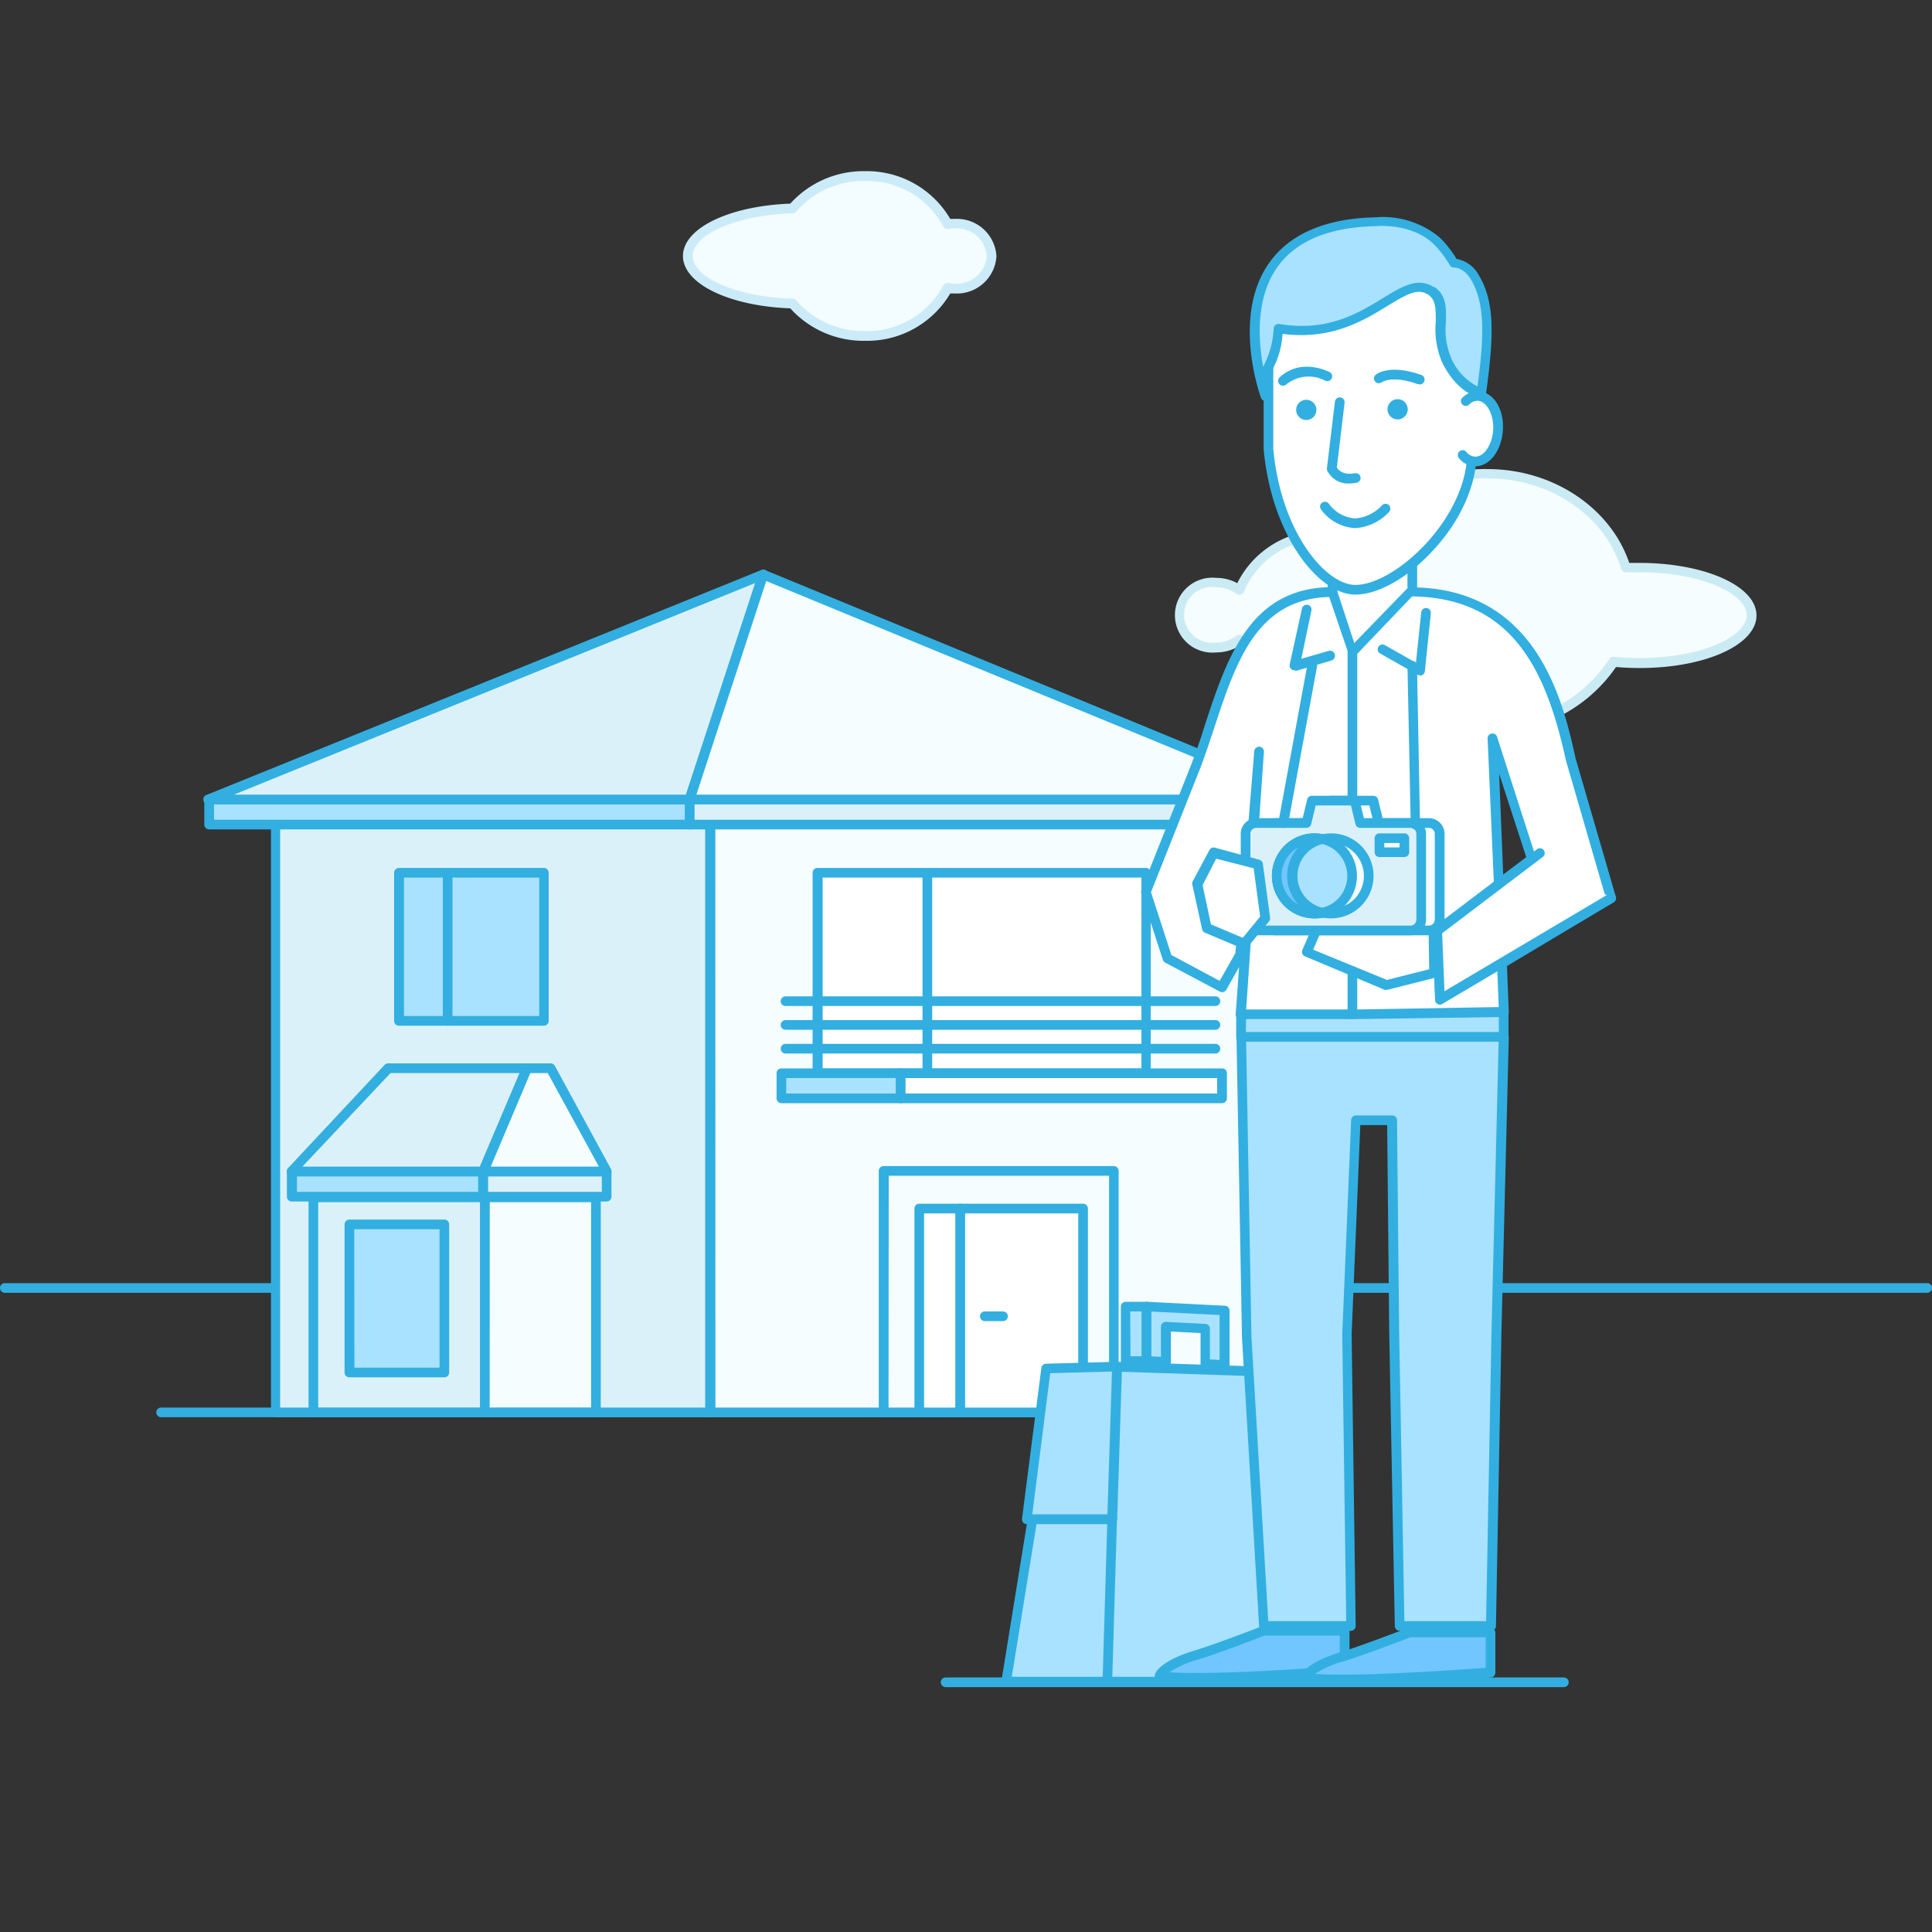 <svg id="Layer_1" data-name="Layer 1" xmlns="http://www.w3.org/2000/svg" viewBox="0 0 200 200"><rect x="0" y="0" width="200" height="200" fill="#333333" stroke="none"/><defs><style>.cls-1{fill:#f5fdff;}.cls-2{fill:#cbebf4;}.cls-3{fill:#f3fcff;}.cls-4{fill:#ccebf8;}.cls-5{fill:#32afe0;}.cls-6{fill:#dbf1fa;}.cls-7{fill:#a9e2ff;}.cls-8{fill:#fff;}.cls-9{fill:#71c6ff;}</style></defs><title>Q131A</title><path class="cls-1" d="M169.67,58.75c-.46,0-.91,0-1.36,0-1.7-5.6-7.45-9.73-14.3-9.73a15.15,15.15,0,0,0-13.12,7,10.31,10.31,0,0,0-3.7-.68,9.29,9.29,0,0,0-8.86,5.71,4,4,0,0,0-2.42-.79,3.38,3.38,0,1,0,0,6.72,4,4,0,0,0,2.42-.79A9.29,9.29,0,0,0,137.19,72a10.12,10.12,0,0,0,5.31-1.48A15.57,15.57,0,0,0,154,75.35a15.19,15.19,0,0,0,13-6.86c.85.08,1.73.13,2.64.13,6.44,0,11.67-2.21,11.67-4.94S176.11,58.75,169.67,58.75Z"/><path class="cls-2" d="M154,75.85a16.11,16.11,0,0,1-11.6-4.74,10.65,10.65,0,0,1-5.22,1.34,9.87,9.87,0,0,1-9.1-5.46,4.54,4.54,0,0,1-2.18.55,3.88,3.88,0,1,1,0-7.72,4.54,4.54,0,0,1,2.18.55,9.87,9.87,0,0,1,9.1-5.46,10.79,10.79,0,0,1,3.49.57A15.7,15.7,0,0,1,154,48.56c6.75,0,12.72,4,14.66,9.71l1,0c6.82,0,12.17,2.39,12.17,5.44,0,3.4-6.62,6-14.54,5.34A15.76,15.76,0,0,1,154,75.85ZM142.5,70a.5.5,0,0,1,.37.16A15.06,15.06,0,0,0,154,74.85a14.71,14.71,0,0,0,12.59-6.62.49.49,0,0,1,.47-.24c.88.09,1.75.13,2.59.13,6.68,0,11.17-2.3,11.17-4.44s-4.49-4.44-11.17-4.44c-.45,0-.89,0-1.33,0a.49.49,0,0,1-.5-.35c-1.68-5.52-7.36-9.37-13.82-9.37a14.64,14.64,0,0,0-12.69,6.79.5.5,0,0,1-.61.21,9.78,9.78,0,0,0-3.53-.65,8.77,8.77,0,0,0-8.4,5.38.5.5,0,0,1-.77.23,3.53,3.53,0,0,0-2.12-.69,2.89,2.89,0,1,0,0,5.72,3.53,3.53,0,0,0,2.12-.69.5.5,0,0,1,.44-.08.5.5,0,0,1,.33.31,8.77,8.77,0,0,0,8.4,5.38,9.61,9.61,0,0,0,5.05-1.4A.51.51,0,0,1,142.5,70Z"/><path class="cls-3" d="M98.85,23.15a4.27,4.27,0,0,0-.77.07,9.43,9.43,0,0,0-8.56-5A9.73,9.73,0,0,0,82,21.59C76,21.77,71.2,23.9,71.2,26.51S76,31.25,82,31.43a9.73,9.73,0,0,0,7.48,3.35,9.43,9.43,0,0,0,8.56-5,4.27,4.27,0,0,0,.77.07,3.59,3.59,0,0,0,3.79-3.36A3.59,3.59,0,0,0,98.85,23.15Z"/><path class="cls-4" d="M89.53,35.28a10.2,10.2,0,0,1-7.72-3.36c-6.35-.24-11.11-2.55-11.11-5.42s4.76-5.18,11.11-5.42a10.2,10.2,0,0,1,7.72-3.36,10,10,0,0,1,8.84,4.94l.49,0a4.1,4.1,0,0,1,4.29,3.86,4.1,4.1,0,0,1-4.29,3.86l-.49,0A10,10,0,0,1,89.53,35.28Zm0-16.55a9.18,9.18,0,0,0-7.1,3.17.5.5,0,0,1-.37.18c-5.71.17-10.36,2.15-10.36,4.42s4.65,4.25,10.36,4.42a.5.5,0,0,1,.37.18,9.18,9.18,0,0,0,7.1,3.17,8.93,8.93,0,0,0,8.11-4.7.5.5,0,0,1,.54-.27,3.77,3.77,0,0,0,.68.06,3.1,3.1,0,0,0,3.29-2.86,3.1,3.1,0,0,0-3.29-2.86,3.77,3.77,0,0,0-.68.06.5.5,0,0,1-.54-.27A8.93,8.93,0,0,0,89.53,18.74Z"/><path class="cls-5" d="M161.89,174.65h-64a.5.5,0,0,1,0-1h64a.5.5,0,1,1,0,1Z"/><path class="cls-5" d="M136.83,146.71H16.68a.5.5,0,0,1,0-1H136.83a.5.5,0,0,1,0,1Z"/><path class="cls-5" d="M199.5,133.83H.5a.5.5,0,0,1,0-1h199a.5.5,0,0,1,0,1Z"/><rect class="cls-6" x="28.5" y="83.4" width="45.05" height="62.8"/><path class="cls-5" d="M73.55,146.71h-45a.5.5,0,0,1-.5-.5V83.4a.5.5,0,0,1,.5-.5h45a.5.5,0,0,1,.5.5v62.8A.5.5,0,0,1,73.55,146.71Zm-44.55-1h44V83.9H29Z"/><rect class="cls-1" x="73.55" y="83.4" width="56.22" height="62.8"/><path class="cls-5" d="M129.77,146.71H73.55a.5.5,0,0,1-.5-.5V83.4a.5.5,0,0,1,.5-.5h56.21a.5.5,0,0,1,.5.5v62.8A.5.5,0,0,1,129.77,146.71Zm-55.71-1h55.21V83.9H74.05Z"/><rect class="cls-1" x="91.47" y="121.2" width="23.83" height="25.01" transform="translate(206.78 267.41) rotate(-180)"/><path class="cls-5" d="M115.31,146.71H91.47a.5.5,0,0,1-.5-.5v-25a.5.5,0,0,1,.5-.5h23.83a.5.5,0,0,1,.5.5v25A.5.5,0,0,1,115.31,146.71Zm-23.33-1h22.83v-24H92Z"/><rect class="cls-7" x="41.32" y="90.35" width="14.98" height="15.33" transform="translate(97.62 196.04) rotate(-180)"/><path class="cls-5" d="M56.3,106.18h-15a.5.5,0,0,1-.5-.5V90.35a.5.5,0,0,1,.5-.5h15a.5.5,0,0,1,.5.5v15.33A.5.5,0,0,1,56.3,106.18Zm-14.48-1h14V90.85h-14Z"/><line class="cls-7" x1="46.34" y1="90.53" x2="46.34" y2="105.68"/><path class="cls-5" d="M46.34,106.18a.5.5,0,0,1-.5-.5V90.53a.5.5,0,0,1,1,0v15.15A.5.5,0,0,1,46.34,106.18Z"/><rect class="cls-8" x="99.39" y="125.11" width="12.73" height="21.09" transform="translate(211.5 271.32) rotate(-180)"/><path class="cls-5" d="M112.12,146.71H99.39a.5.5,0,0,1-.5-.5V125.11a.5.5,0,0,1,.5-.5h12.73a.5.5,0,0,1,.5.5v21.09A.5.5,0,0,1,112.12,146.71Zm-12.23-1h11.73V125.61H99.89Z"/><rect class="cls-8" x="95.16" y="125.11" width="4.23" height="21.09" transform="translate(194.54 271.32) rotate(-180)"/><path class="cls-5" d="M99.39,146.71H95.16a.5.5,0,0,1-.5-.5V125.11a.5.5,0,0,1,.5-.5h4.23a.5.5,0,0,1,.5.5v21.09A.5.5,0,0,1,99.39,146.71Zm-3.73-1h3.23V125.61H95.66Z"/><path class="cls-5" d="M103.83,136.76h-1.88a.5.5,0,0,1,0-1h1.88a.5.5,0,0,1,0,1Z"/><rect class="cls-6" x="32.44" y="123.95" width="17.76" height="22.25"/><path class="cls-5" d="M50.2,146.7H32.44a.5.5,0,0,1-.5-.5V123.95a.5.5,0,0,1,.5-.5H50.2a.5.5,0,0,1,.5.5V146.2A.5.5,0,0,1,50.2,146.7Zm-17.26-1H49.7V124.45H32.94Z"/><rect class="cls-1" x="50.2" y="123.95" width="11.49" height="22.25"/><path class="cls-5" d="M61.69,146.7H50.2a.5.5,0,0,1-.5-.5V123.95a.5.5,0,0,1,.5-.5H61.69a.5.5,0,0,1,.5.5V146.2A.5.5,0,0,1,61.69,146.7Zm-11-1H61.19V124.45H50.7Z"/><rect class="cls-7" x="21.65" y="82.76" width="49.74" height="2.6"/><path class="cls-5" d="M71.4,85.86H21.65a.5.5,0,0,1-.5-.5v-2.6a.5.5,0,0,1,.5-.5H71.4a.5.5,0,0,1,.5.5v2.6A.5.5,0,0,1,71.4,85.86Zm-49.24-1H70.9v-1.6H22.15Z"/><rect class="cls-6" x="71.4" y="82.76" width="64.11" height="2.6"/><path class="cls-5" d="M135.51,85.86H71.4a.5.5,0,0,1-.5-.5v-2.6a.5.5,0,0,1,.5-.5h64.11a.5.5,0,0,1,.5.5v2.6A.5.5,0,0,1,135.51,85.86Zm-63.61-1H135v-1.6H71.9Z"/><rect class="cls-7" x="30.24" y="121.27" width="19.96" height="2.6"/><path class="cls-5" d="M50.2,124.38h-20a.5.5,0,0,1-.5-.5v-2.6a.5.5,0,0,1,.5-.5h20a.5.5,0,0,1,.5.5v2.6A.5.5,0,0,1,50.2,124.38Zm-19.46-1h19v-1.6h-19Z"/><rect class="cls-6" x="50.03" y="121.27" width="12.77" height="2.6"/><path class="cls-5" d="M62.8,124.38H50a.5.5,0,0,1-.5-.5v-2.6a.5.5,0,0,1,.5-.5H62.8a.5.5,0,0,1,.5.5v2.6A.5.5,0,0,1,62.8,124.38Zm-12.27-1H62.3v-1.6H50.53Z"/><polygon class="cls-6" points="21.65 82.76 71.4 82.76 79.02 59.49 21.65 82.76"/><path class="cls-5" d="M71.4,83.26H21.65a.5.5,0,0,1-.19-1L78.83,59a.5.5,0,0,1,.66.62L71.87,82.91A.5.5,0,0,1,71.4,83.26Zm-47.18-1H71l7.17-21.9Z"/><polygon class="cls-1" points="71.4 82.76 135.51 82.76 79.02 59.49 71.4 82.76"/><path class="cls-5" d="M135.51,83.26H71.4a.5.5,0,0,1-.48-.66l7.62-23.27a.5.5,0,0,1,.67-.31L135.7,82.29a.5.5,0,0,1-.19,1Zm-63.42-1H133L79.32,60.15Z"/><polygon class="cls-6" points="30.17 121.27 50.03 121.27 54.57 110.58 40.22 110.58 30.17 121.27"/><path class="cls-5" d="M50,121.77H30.17a.5.5,0,0,1-.36-.84l10-10.69a.5.5,0,0,1,.36-.16H54.57a.5.5,0,0,1,.46.7l-4.54,10.69A.5.5,0,0,1,50,121.77Zm-18.7-1H49.7l4.11-9.69H40.43Z"/><polygon class="cls-1" points="50.03 121.27 62.8 121.27 56.95 110.58 54.57 110.58 50.03 121.27"/><path class="cls-5" d="M62.8,121.77H50a.5.5,0,0,1-.46-.7l4.54-10.69a.5.5,0,0,1,.46-.3H57a.5.5,0,0,1,.44.26L63.24,121a.5.5,0,0,1-.44.74Zm-12-1H62l-5.3-9.69H54.9Z"/><rect class="cls-7" x="36.17" y="126.75" width="9.81" height="15.33" transform="translate(82.16 268.83) rotate(-180)"/><path class="cls-5" d="M46,142.58H36.17a.5.5,0,0,1-.5-.5V126.75a.5.5,0,0,1,.5-.5H46a.5.5,0,0,1,.5.5v15.33A.5.5,0,0,1,46,142.58Zm-9.31-1h8.81V127.25H36.67Z"/><rect class="cls-8" x="84.66" y="90.35" width="33.96" height="20.75" transform="translate(203.29 201.45) rotate(-180)"/><path class="cls-5" d="M118.62,111.6h-34a.5.5,0,0,1-.5-.5V90.35a.5.5,0,0,1,.5-.5h34a.5.5,0,0,1,.5.5V111.1A.5.5,0,0,1,118.62,111.6Zm-33.46-1h33V90.85h-33Z"/><line class="cls-8" x1="96.04" y1="90.58" x2="96.04" y2="111.1"/><path class="cls-5" d="M96,111.6a.5.5,0,0,1-.5-.5V90.58a.5.5,0,1,1,1,0V111.1A.5.5,0,0,1,96,111.6Z"/><rect class="cls-7" x="80.89" y="111.1" width="12.35" height="2.6"/><path class="cls-5" d="M93.24,114.2H80.89a.5.5,0,0,1-.5-.5v-2.6a.5.5,0,0,1,.5-.5H93.24a.5.5,0,0,1,.5.5v2.6A.5.5,0,0,1,93.24,114.2Zm-11.85-1H92.74v-1.6H81.39Z"/><rect class="cls-8" x="93.24" y="111.1" width="33.27" height="2.6"/><path class="cls-5" d="M126.51,114.2H93.24a.5.5,0,0,1-.5-.5v-2.6a.5.5,0,0,1,.5-.5h33.27a.5.5,0,0,1,.5.5v2.6A.5.5,0,0,1,126.51,114.2Zm-32.77-1H126v-1.6H93.74Z"/><path class="cls-5" d="M125.82,109.06H81.32a.5.5,0,0,1,0-1h44.5a.5.5,0,0,1,0,1Z"/><path class="cls-5" d="M125.82,106.6H81.32a.5.5,0,0,1,0-1h44.5a.5.5,0,0,1,0,1Z"/><path class="cls-5" d="M125.82,104.14H81.32a.5.5,0,0,1,0-1h44.5a.5.5,0,0,1,0,1Z"/><polygon class="cls-7" points="135.94 174.08 114.3 174.08 115.53 141.47 133.82 142.08 135.94 174.08"/><path class="cls-5" d="M135.94,174.58H114.3a.5.5,0,0,1-.5-.52L115,141.45a.5.5,0,0,1,.5-.48h0l18.28.61a.5.5,0,0,1,.48.47l2.12,32a.5.5,0,0,1-.5.53Zm-21.12-1h20.58l-2.06-31L116,142Z"/><polygon class="cls-7" points="115.63 141.47 108.28 141.67 106.3 157.28 115.13 157.28 115.63 141.47"/><path class="cls-5" d="M115.13,157.78H106.3a.5.5,0,0,1-.5-.56l2-15.61a.5.5,0,0,1,.48-.44l7.35-.2a.52.52,0,0,1,.37.15.5.5,0,0,1,.15.37l-.5,15.81A.5.5,0,0,1,115.13,157.78Zm-8.27-1h7.78l.47-14.8-6.39.17Z"/><polygon class="cls-7" points="114.63 174.08 115.13 157.28 106.88 157.28 104.16 174.08 114.63 174.08"/><path class="cls-5" d="M114.63,174.58H104.16a.5.5,0,0,1-.49-.58l2.72-16.8a.5.5,0,0,1,.49-.42h8.25a.5.5,0,0,1,.5.51l-.5,16.8A.5.5,0,0,1,114.63,174.58Zm-9.89-1h9.41l.47-15.8H107.3Z"/><polygon class="cls-7" points="124.75 135.56 120.67 135.35 118.67 135.25 118.67 137.25 118.67 140.9 120.67 141 120.67 137.35 124.75 137.56 124.75 141.21 126.75 141.31 126.75 137.66 126.75 135.66 124.75 135.56"/><path class="cls-5" d="M126.75,141.81h0l-2-.1a.5.5,0,0,1-.47-.5V138l-3.07-.16V141a.5.5,0,0,1-.16.36.55.55,0,0,1-.37.14l-2-.1a.5.5,0,0,1-.47-.5v-5.64a.5.5,0,0,1,.16-.36.48.48,0,0,1,.37-.14l6.07.31h0l2,.1a.5.5,0,0,1,.47.5v5.65a.5.5,0,0,1-.5.5Zm-1.5-1.08,1,.05v-4.65l-7.07-.36v4.64l1,.05v-3.12a.5.5,0,0,1,.16-.36.49.49,0,0,1,.37-.14l4.07.21a.5.5,0,0,1,.47.5Z"/><rect class="cls-7" x="116.54" y="135.25" width="2.14" height="5.64"/><path class="cls-5" d="M118.67,141.4h-2.14a.5.5,0,0,1-.5-.5v-5.64a.5.5,0,0,1,.5-.5h2.14a.5.5,0,0,1,.5.5v5.64A.5.5,0,0,1,118.67,141.4Zm-1.64-1h1.14v-4.64H117Z"/><polygon class="cls-8" points="152.48 108.93 132.29 108.93 132.29 64.14 142.31 62.09 152.48 64.14 152.48 108.93"/><path class="cls-5" d="M152.48,109.43H132.29a.5.5,0,0,1-.5-.5V64.14a.5.5,0,0,1,.4-.49l10-2.06a.51.51,0,0,1,.2,0l10.17,2.06a.5.5,0,0,1,.4.49v44.79A.5.5,0,0,1,152.48,109.43Zm-19.69-1H152V64.55l-9.67-2-9.52,2Z"/><polygon class="cls-7" points="154.33 168.32 144.89 168.32 144.31 137.83 144.09 115.97 140.34 115.97 139.43 138.13 139.85 168.32 130.8 168.32 129.03 138.43 128.47 107.33 155.66 107.33 154.9 137.83 154.33 168.32"/><path class="cls-5" d="M154.33,168.82h-9.44a.5.5,0,0,1-.5-.49l-.58-30.5-.21-21.36h-2.78l-.9,21.68.42,30.16a.5.5,0,0,1-.5.51h-9a.5.5,0,0,1-.5-.47l-1.77-29.89L128,107.33a.5.5,0,0,1,.5-.51h27.19a.5.5,0,0,1,.5.51l-.76,30.5-.57,30.49A.5.5,0,0,1,154.33,168.82Zm-8.95-1h8.46l.56-30,.74-30H129l.55,30.6,1.74,29.4h8.07l-.41-29.69.92-22.18a.5.5,0,0,1,.5-.48h3.75a.5.5,0,0,1,.5.5l.22,21.85Z"/><polygon class="cls-8" points="146.19 64.04 142.06 72.19 137.94 64.04 137.94 57.64 146.19 57.64 146.19 64.04"/><path class="cls-5" d="M142.07,72.69a.5.5,0,0,1-.45-.27l-4.13-8.15a.51.51,0,0,1-.05-.23v-6.4a.5.5,0,0,1,.5-.5h8.26a.5.5,0,0,1,.5.5V64a.51.51,0,0,1-.05.23l-4.13,8.15A.5.5,0,0,1,142.07,72.69Zm-3.63-8.77,3.63,7.16,3.63-7.16V58.14h-7.26Zm7.76.12h0Z"/><rect class="cls-7" x="128.47" y="104.74" width="27.19" height="2.59"/><path class="cls-5" d="M155.66,107.83H128.47a.5.5,0,0,1-.5-.5v-2.59a.5.5,0,0,1,.5-.5h27.19a.5.5,0,0,1,.5.5v2.59A.5.5,0,0,1,155.66,107.83Zm-26.69-1h26.19v-1.59H129Z"/><path class="cls-8" d="M138,61.3l2,6.11V105H128.41l2-27.2-.62,7.6-1.35,13.44-1.91,3.38-5.66-3-2.23-6.86,5.18-13.05C126.86,71.19,128.19,61.3,138,61.3Z"/><path class="cls-5" d="M140,105.5H128.42a.5.5,0,0,1-.5-.54l.35-4.85-1.32,2.34a.5.5,0,0,1-.67.2l-5.66-3a.5.5,0,0,1-.24-.29l-2.23-6.86a.5.5,0,0,1,0-.34l5.18-13.05c.5-1.32,1-2.73,1.41-4.09,2.31-7,4.69-14.24,13.2-14.24a.5.5,0,0,1,.47.34l2,6.11a.51.51,0,0,1,0,.16V105A.5.5,0,0,1,140,105.5Zm-11-1h10.54v-37L137.6,61.8c-7.5.2-9.64,6.68-11.9,13.54-.45,1.37-.92,2.78-1.43,4.13l-5.12,12.89,2.11,6.5,5,2.68,1.62-2.86,1.34-13.33.62-7.59a.51.51,0,0,1,.54-.46.5.5,0,0,1,.46.53Z"/><path class="cls-8" d="M146,61.3l-6,6.19V105l15.67-.27L154.54,76.5l4,12.42-9.78,7.42.28,7.13L166.79,93l-4.17-14.33C160.91,70.89,157.88,61.3,146,61.3Z"/><path class="cls-5" d="M140,105.5a.5.5,0,0,1-.5-.5V67.49a.5.5,0,0,1,.14-.35l6-6.19a.5.5,0,0,1,.36-.15c13.2,0,15.84,12,17.11,17.73l4.16,14.3a.5.5,0,0,1-.23.57L156,100l.19,4.76a.5.5,0,0,1-.49.52L140,105.5Zm.5-37.81V104.5l14.65-.25-.15-3.71-5.67,3.36a.5.5,0,0,1-.75-.41l-.28-7.13a.5.5,0,0,1,.2-.42l6.14-4.66L154,76.52a.5.5,0,0,1,1-.17l4,12.42a.5.5,0,0,1-.17.55l-3.22,2.45.28,7.06,10.28-6.09-4.06-14c-1.94-8.78-5.21-16.87-15.93-17Zm8.8,28.89.24,6,5.42-3.21-.27-6.9Zm5.89-16.48.42,10.44L158,88.74Z"/><path class="cls-5" d="M134,69.39a.5.5,0,0,1-.49-.6L134.78,63a.51.51,0,0,1,.59-.39.5.5,0,0,1,.39.59l-1.05,5,2.83-.82a.5.5,0,1,1,.28,1l-3.63,1.06Z"/><path class="cls-5" d="M147,69.91a.51.51,0,0,1-.25-.06l-3.9-2.21a.5.5,0,0,1,.49-.87l3.24,1.84.54-5.22a.51.51,0,0,1,.55-.45.5.5,0,0,1,.45.55l-.62,6a.5.5,0,0,1-.5.45Z"/><path class="cls-9" d="M139.2,172.95v-4.13h-8.39s-4.71,1.82-6.93,2.5c-3.53,1.07-3.83,2.16-3.83,2.16S122.25,174.2,139.2,172.95Z"/><path class="cls-5" d="M123.89,174.18a17.6,17.6,0,0,1-4-.23.5.5,0,0,1-.33-.61c.06-.23.56-1.41,4.17-2.5,2.18-.66,6.85-2.47,6.9-2.49a.5.5,0,0,1,.18,0h8.39a.5.5,0,0,1,.5.5v4.13a.5.5,0,0,1-.46.5C131.41,174,126.7,174.18,123.89,174.18Zm-2.83-1.07c1.64.12,6.13.21,17.63-.63v-3.16h-7.79c-.67.26-4.8,1.85-6.88,2.48A10.08,10.08,0,0,0,121.07,173.11Zm18.13-.16h0Z"/><path class="cls-9" d="M154.26,173.12V169h-8.39s-4.71,1.82-6.93,2.5c-3.53,1.07-3.83,2.16-3.83,2.16S137.32,174.37,154.26,173.12Z"/><path class="cls-5" d="M139,174.35a17.6,17.6,0,0,1-4-.23.5.5,0,0,1-.33-.61c.06-.23.56-1.41,4.17-2.5,2.18-.66,6.85-2.47,6.9-2.49a.5.5,0,0,1,.18,0h8.38a.5.5,0,0,1,.5.5v4.13a.5.5,0,0,1-.46.5C146.47,174.19,141.76,174.35,139,174.35Zm-2.83-1.07c1.64.12,6.13.21,17.63-.63v-3.16H146c-.67.26-4.8,1.85-6.88,2.48A10.06,10.06,0,0,0,136.13,173.28Zm18.13-.16h0Z"/><polyline class="cls-8" points="166.79 92.97 149.06 103.47 148.78 96.34 159.41 88.28"/><path class="cls-5" d="M149.06,104a.5.5,0,0,1-.5-.48l-.28-7.13a.5.5,0,0,1,.2-.42l10.63-8.06a.5.5,0,1,1,.6.8l-10.42,7.9.24,6,17-10.07a.5.5,0,1,1,.51.86l-17.72,10.5A.5.5,0,0,1,149.06,104Z"/><polygon class="cls-8" points="148.38 95.82 136.45 95.82 135.28 98.58 143.54 101.97 148.45 100.73 148.38 95.82"/><path class="cls-5" d="M143.54,102.47a.5.5,0,0,1-.19,0L135.09,99a.5.5,0,0,1-.27-.66L136,95.63a.5.5,0,0,1,.46-.31h11.94a.5.5,0,0,1,.5.49l.07,4.91a.5.5,0,0,1-.38.49l-4.91,1.24Zm-7.6-4.16,7.64,3.13,4.37-1.1-.06-4H136.78Z"/><path class="cls-1" d="M147.93,85.2h-5.19l-.56-2.33h-4.42l-.56,2.33H132a1.12,1.12,0,0,0-1.12,1.12V95.2A1.12,1.12,0,0,0,132,96.32h15.91A1.12,1.12,0,0,0,149,95.2V86.32A1.12,1.12,0,0,0,147.93,85.2Z"/><path class="cls-5" d="M147.93,96.82H132a1.62,1.62,0,0,1-1.62-1.62V86.32A1.62,1.62,0,0,1,132,84.7h4.79l.47-1.94a.5.5,0,0,1,.49-.38h4.42a.5.5,0,0,1,.49.38l.47,1.94h4.79a1.62,1.62,0,0,1,1.62,1.62V95.2A1.62,1.62,0,0,1,147.93,96.82ZM132,85.7a.62.62,0,0,0-.62.62V95.2a.62.62,0,0,0,.62.62h15.91a.62.62,0,0,0,.62-.62V86.32a.62.62,0,0,0-.62-.62h-5.19a.5.5,0,0,1-.49-.38l-.47-1.94h-3.63l-.47,1.94a.5.5,0,0,1-.49.38Z"/><path class="cls-6" d="M146,85.2h-5.19l-.56-2.33H135.8l-.56,2.33h-5.19a1.12,1.12,0,0,0-1.12,1.12V95.2a1.12,1.12,0,0,0,1.12,1.12H146a1.12,1.12,0,0,0,1.12-1.12V86.32A1.12,1.12,0,0,0,146,85.2Z"/><path class="cls-5" d="M146,96.82H130.06a1.62,1.62,0,0,1-1.62-1.62V86.32a1.62,1.62,0,0,1,1.62-1.62h4.79l.47-1.94a.5.5,0,0,1,.49-.38h4.42a.5.5,0,0,1,.49.38l.47,1.94H146a1.62,1.62,0,0,1,1.62,1.62V95.2A1.62,1.62,0,0,1,146,96.82ZM130.06,85.7a.62.62,0,0,0-.62.62V95.2a.62.62,0,0,0,.62.62H146a.62.62,0,0,0,.62-.62V86.32a.62.62,0,0,0-.62-.62h-5.19a.5.5,0,0,1-.49-.38l-.47-1.94H136.2l-.47,1.94a.5.5,0,0,1-.49.38Z"/><circle class="cls-1" cx="137.79" cy="90.67" r="3.9"/><path class="cls-5" d="M137.79,95.07a4.4,4.4,0,1,1,4.4-4.4A4.4,4.4,0,0,1,137.79,95.07Zm0-7.8a3.4,3.4,0,1,0,3.4,3.4A3.4,3.4,0,0,0,137.79,87.27Z"/><circle class="cls-7" cx="136.07" cy="90.67" r="3.9"/><path class="cls-5" d="M136.07,95.07a4.4,4.4,0,1,1,4.4-4.4A4.4,4.4,0,0,1,136.07,95.07Zm0-7.8a3.4,3.4,0,1,0,3.4,3.4A3.4,3.4,0,0,0,136.07,87.27Z"/><path class="cls-9" d="M133.75,90.67a3.9,3.9,0,0,1,3.11-3.82,3.9,3.9,0,1,0,0,7.64A3.9,3.9,0,0,1,133.75,90.67Z"/><path class="cls-5" d="M136.07,95.07a4.4,4.4,0,1,1,0-8.8,4.36,4.36,0,0,1,.89.09.5.5,0,0,1,0,1A3.4,3.4,0,0,0,137,94a.5.5,0,0,1,0,1A4.43,4.43,0,0,1,136.07,95.07Zm-1.67-7.36a3.4,3.4,0,0,0,0,5.93,4.39,4.39,0,0,1,0-5.93Z"/><rect class="cls-1" x="142.79" y="86.77" width="2.58" height="1.45"/><path class="cls-5" d="M145.38,88.72h-2.58a.5.5,0,0,1-.5-.5V86.77a.5.5,0,0,1,.5-.5h2.58a.5.5,0,0,1,.5.5v1.45A.5.5,0,0,1,145.38,88.72Zm-2.08-1h1.58v-.45h-1.58Z"/><line class="cls-6" x1="135.86" y1="68.89" x2="132.83" y2="85.2"/><path class="cls-5" d="M132.83,85.7h-.09a.5.5,0,0,1-.4-.58l3-16.31a.5.5,0,1,1,1,.18l-3,16.31A.5.5,0,0,1,132.83,85.7Z"/><line class="cls-6" x1="146.19" y1="68.92" x2="146.54" y2="85.36"/><path class="cls-5" d="M146.54,85.86a.5.5,0,0,1-.5-.49l-.34-16.44a.5.5,0,0,1,.49-.51h0a.5.5,0,0,1,.5.49L147,85.35a.5.5,0,0,1-.49.51Z"/><polygon class="cls-8" points="130.23 89.46 130.98 95.04 128.8 97.69 124.92 96.05 123.97 91.48 125.64 88.22 130.23 89.46"/><path class="cls-5" d="M128.8,98.19a.49.49,0,0,1-.19,0l-3.88-1.64a.5.5,0,0,1-.29-.36l-1-4.57a.5.5,0,0,1,0-.33L125.2,88a.5.5,0,0,1,.57-.25L130.36,89a.5.5,0,0,1,.37.42l.75,5.58a.5.5,0,0,1-.11.38L129.19,98A.5.5,0,0,1,128.8,98.19Zm-3.44-2.5,3.29,1.39,1.8-2.19-.67-5-3.88-1-1.41,2.74Z"/><path class="cls-8" d="M140.3,61.05h0c-3.57,0-8.21-6-9-14.61V35.36c0-5.76,4.46-10.47,9.91-10.47h2.23c5.45,0,9.91,4.71,9.91,10.47l-1,11.47C152.39,53.9,144.85,61.05,140.3,61.05Z"/><path class="cls-5" d="M140.3,61.55c-3.84,0-8.69-6.19-9.49-15.07V35.36c0-6.05,4.67-11,10.41-11h2.23c5.74,0,10.41,4.92,10.41,11l-1,11.51c0,3.28-1.63,7-4.47,10.06C145.8,59.78,142.69,61.55,140.3,61.55Zm.92-36.17c-5.19,0-9.41,4.47-9.41,10V46.44c.79,8.73,5.48,14.11,8.49,14.11,4.15,0,11.58-6.92,11.58-13.73l1-11.51a9.71,9.71,0,0,0-9.41-9.93Z"/><circle class="cls-5" cx="135.23" cy="42.43" r="1.05" transform="translate(9.6 108.05) rotate(-45)"/><circle class="cls-5" cx="144.68" cy="42.37" r="1.05"/><path class="cls-5" d="M140.31,54.67h-.06a4.65,4.65,0,0,1-3.48-1.91.5.5,0,1,1,.77-.64,3.71,3.71,0,0,0,2.73,1.55h0a4.24,4.24,0,0,0,2.77-1.33.5.5,0,1,1,.74.67A5.22,5.22,0,0,1,140.31,54.67Z"/><path class="cls-5" d="M139.69,50.05a2.38,2.38,0,0,1-2.32-1.4.5.5,0,0,1,0-.23l.82-6.84a.51.51,0,0,1,.56-.44.5.5,0,0,1,.44.56l-.8,6.69c.14.24.61.83,1.87.6a.51.51,0,0,1,.58.4.5.5,0,0,1-.4.58A4,4,0,0,1,139.69,50.05Z"/><path class="cls-8" d="M151.74,41.53l.2-.16A1.67,1.67,0,0,1,153,41c1.23.07,2.15,1.64,2,3.5s-1.19,3.32-2.42,3.25a1.75,1.75,0,0,1-1.22-.65"/><path class="cls-5" d="M152.73,48.27h-.12a2.24,2.24,0,0,1-1.56-.82.5.5,0,1,1,.75-.66,1.29,1.29,0,0,0,.87.48h.06c.92,0,1.75-1.25,1.84-2.78s-.63-2.92-1.57-3a1.2,1.2,0,0,0-.76.25l-.15.13a.5.5,0,1,1-.67-.74l.24-.19a2.14,2.14,0,0,1,1.41-.44c1.53.09,2.64,1.85,2.51,4S154.21,48.27,152.73,48.27Z"/><path class="cls-5" d="M132.81,39.93a.5.5,0,0,1-.34-.87c2.22-2.05,5-.61,5.16-.55a.5.5,0,0,1-.46.89,3.67,3.67,0,0,0-4,.39A.5.5,0,0,1,132.81,39.93Z"/><path class="cls-5" d="M146.88,39.75a.5.5,0,0,1-.17,0c-2.6-.93-3.66-.19-3.67-.18a.51.51,0,0,1-.7-.09.49.49,0,0,1,.08-.69c.14-.12,1.48-1.1,4.63,0a.5.5,0,0,1-.17,1Z"/><path class="cls-7" d="M148.16,30.1C145,28,141.47,35.51,132.35,34c0,0-.2,3.36-1.38,4.59L131,41s-6.32-17.63,11.4-18c0,0,3.81-.42,6.33,1.95a11.37,11.37,0,0,1,1.8,2.33,2.63,2.63,0,0,1,2.23,1.55c1.53,2.61,1.44,5.94.63,11.88,0,0-2.16-.39-3.62-3.5S150.16,31.43,148.16,30.1Z"/><path class="cls-5" d="M131,41.5a.5.5,0,0,1-.47-.33c-.12-.34-3-8.43.82-13.91,2.1-3,5.81-4.65,11-4.76a9.19,9.19,0,0,1,6.68,2.08,11.43,11.43,0,0,1,1.75,2.22,3.32,3.32,0,0,1,2.36,1.78c1.62,2.76,1.5,6.27.69,12.2a.5.5,0,0,1-.58.42c-.1,0-2.44-.47-4-3.78a8.64,8.64,0,0,1-.62-4.12c0-1.42,0-2.25-.78-2.79h0c-1.07-.71-2.17-.09-4.2,1.15-2.47,1.51-5.82,3.57-10.88,2.9a8.94,8.94,0,0,1-1.33,4.2l0,2.24a.5.5,0,0,1-.41.5Zm17.45-11.82c1.31.87,1.27,2.22,1.23,3.65A7.7,7.7,0,0,0,150.2,37a5.91,5.91,0,0,0,2.75,3c.71-5.34.77-8.54-.64-11-.77-1.32-1.72-1.3-1.77-1.3a.51.51,0,0,1-.46-.25,10.87,10.87,0,0,0-1.7-2.22c-2.32-2.18-5.9-1.82-5.93-1.82-4.93.11-8.37,1.56-10.28,4.33-2.19,3.18-1.92,7.46-1.41,10.23A9.49,9.49,0,0,0,131.85,34a.5.5,0,0,1,.58-.46c5,.83,8.18-1.12,10.73-2.68,1.94-1.19,3.62-2.22,5.27-1.13Z"/></svg>